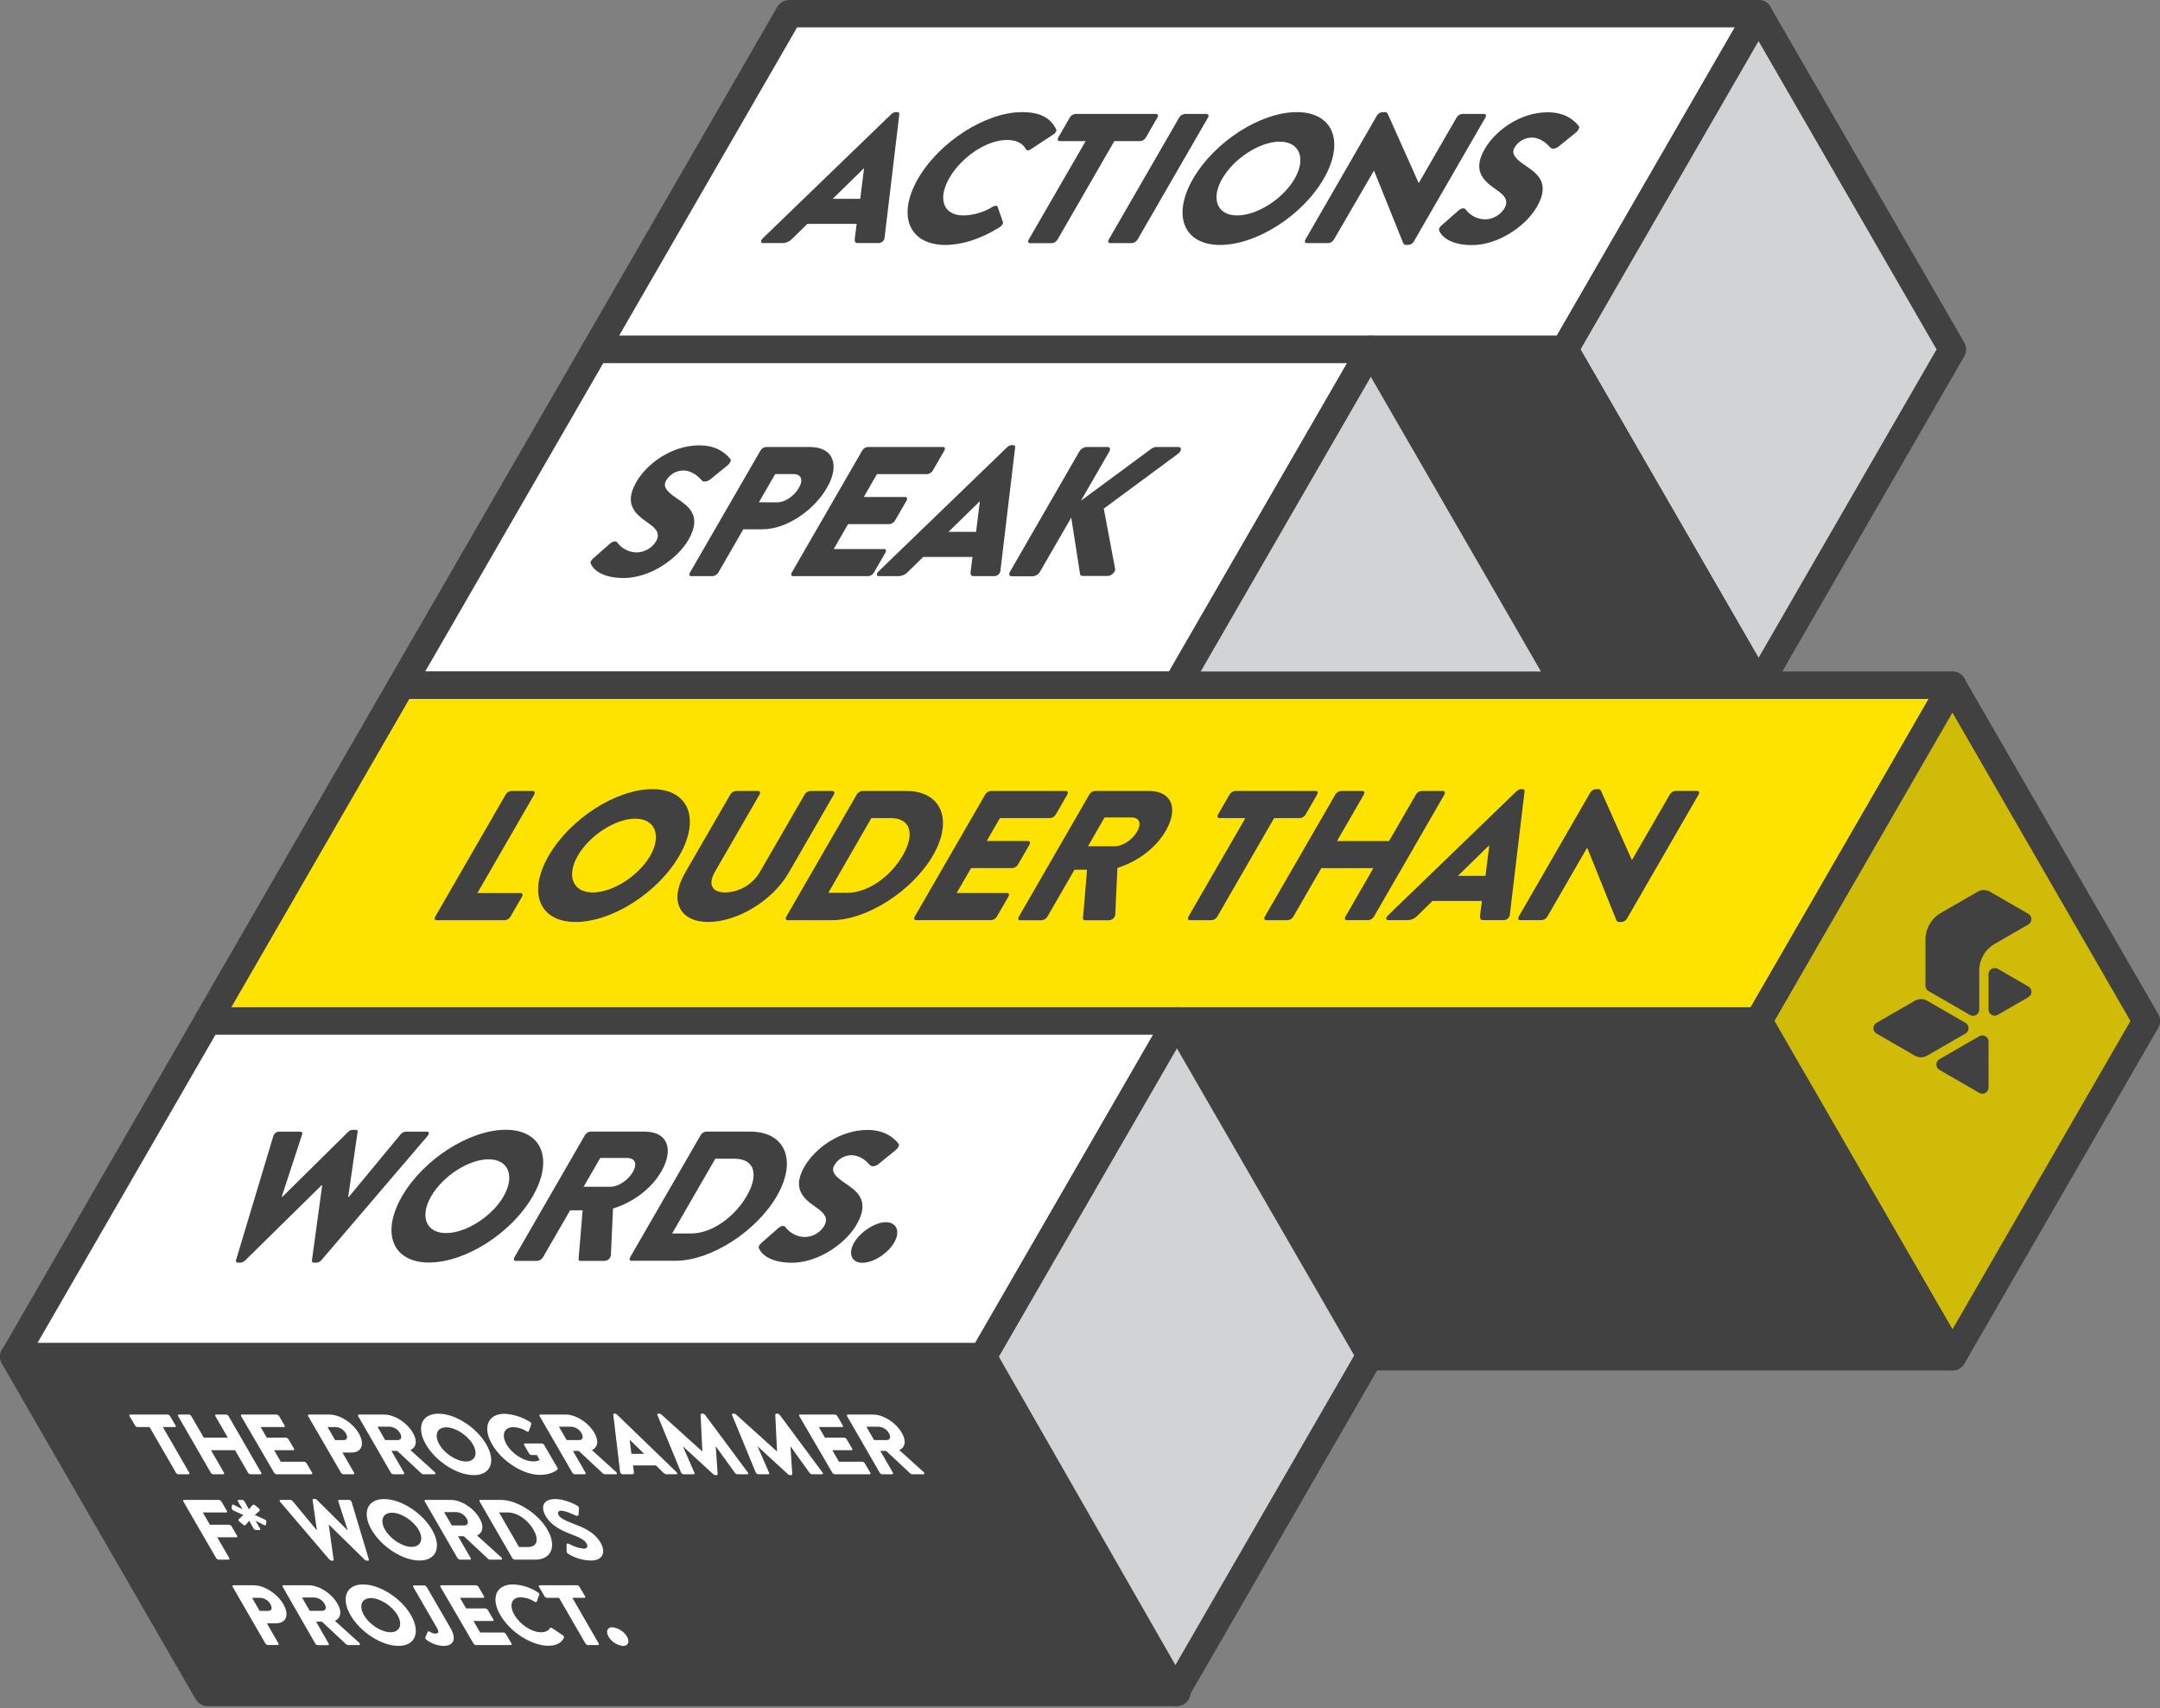 <svg width="440" height="348" viewBox="0 0 440 348" fill="none" xmlns="http://www.w3.org/2000/svg">
<rect x="0" y="0" width="440" height="348" fill="#808080" stroke="none"/>
<g clip-path="url(#clip0_4428_6304)">
<path fill-rule="evenodd" clip-rule="evenodd" d="M160.759 2.79L121.271 71.194H318.729L358.223 2.79H160.759Z" fill="white"/>
<path d="M318.735 73.978H121.271C120.781 73.978 120.3 73.849 119.876 73.604C119.452 73.359 119.1 73.007 118.855 72.583C118.61 72.159 118.482 71.678 118.482 71.188C118.482 70.698 118.61 70.218 118.855 69.793L158.343 1.395C158.588 0.971 158.94 0.619 159.364 0.374C159.789 0.129 160.27 1.2439e-05 160.759 0H358.223C358.712 1.2439e-05 359.193 0.129 359.618 0.374C360.042 0.619 360.394 0.971 360.639 1.395C360.883 1.819 361.012 2.3 361.012 2.79C361.012 3.279 360.883 3.76 360.639 4.184L321.15 72.583C320.906 73.007 320.553 73.359 320.129 73.604C319.705 73.849 319.224 73.978 318.735 73.978V73.978ZM126.103 68.399H317.122L353.386 5.579H162.372L126.103 68.399Z" fill="#414141"/>
<path d="M155.381 48.543L181.569 23.248C181.807 23.02 182.112 22.875 182.439 22.835H182.807C182.862 22.831 182.916 22.84 182.966 22.859C183.017 22.879 183.063 22.91 183.1 22.949C183.137 22.989 183.166 23.036 183.182 23.087C183.199 23.139 183.205 23.194 183.198 23.248L180.18 48.543C180.116 48.814 179.964 49.057 179.748 49.234C179.533 49.41 179.264 49.511 178.986 49.519H174.88C174.216 49.519 174.048 49.296 174.126 48.582L174.506 45.608H164.464L161.395 48.615C160.918 49.145 160.254 49.469 159.543 49.519H155.47C154.89 49.525 154.879 49.039 155.381 48.543ZM175.237 40.498L176.007 34.3H175.968L169.624 40.504L175.237 40.498Z" fill="#414141"/>
<path d="M208.198 22.84C211.902 22.84 213.966 24.006 215.138 26.333C215.3 26.634 215.038 27.086 214.58 27.387L209.938 30.433C209.525 30.696 209.118 30.696 209.012 30.433C208.276 29.078 206.931 28.514 205.107 28.514C200.928 28.514 195.812 32.051 193.391 36.258C190.97 40.464 192.091 43.89 196.275 43.89C198.402 43.837 200.476 43.213 202.278 42.082C202.669 41.859 203.149 41.859 203.216 42.121L204.304 45.24C204.41 45.502 204.091 45.993 203.684 46.255C199.734 48.738 195.874 49.898 192.582 49.898C185.179 49.898 182.668 43.923 187.003 36.408C191.338 28.894 200.8 22.84 208.198 22.84Z" fill="#414141"/>
<path d="M221.152 28.743H215.857C215.45 28.743 215.35 28.403 215.567 28.029L217.933 23.928C218.05 23.731 218.212 23.563 218.406 23.439C218.6 23.316 218.82 23.238 219.049 23.214H235.484C235.892 23.214 235.992 23.555 235.774 23.928L233.409 28.029C233.291 28.227 233.129 28.394 232.936 28.518C232.742 28.642 232.522 28.719 232.293 28.743H226.999L215.411 48.828C215.29 49.022 215.127 49.187 214.934 49.311C214.741 49.434 214.523 49.513 214.295 49.542H209.832C209.464 49.542 209.324 49.201 209.542 48.828L221.152 28.743Z" fill="#414141"/>
<path d="M240.215 23.928C240.336 23.734 240.5 23.569 240.693 23.445C240.886 23.322 241.104 23.243 241.331 23.214H245.794C246.163 23.214 246.302 23.555 246.084 23.928L231.719 48.811C231.597 49.005 231.435 49.17 231.242 49.294C231.048 49.418 230.83 49.496 230.603 49.525H226.139C225.771 49.525 225.632 49.185 225.849 48.811L240.215 23.928Z" fill="#414141"/>
<path d="M264.161 22.84C271.564 22.84 273.991 28.894 269.65 36.408C265.31 43.923 255.943 49.898 248.54 49.898C241.136 49.898 238.698 43.923 243.038 36.408C247.379 28.894 256.757 22.84 264.161 22.84ZM252.009 43.89C256.082 43.89 261.365 40.504 263.725 36.408C266.085 32.313 264.758 28.855 260.685 28.855C256.612 28.855 251.346 32.274 248.969 36.408C246.592 40.542 247.976 43.89 252.009 43.89Z" fill="#414141"/>
<path d="M280.502 23.515C280.621 23.323 280.785 23.162 280.979 23.044C281.172 22.927 281.391 22.857 281.617 22.84H282.175C282.549 22.84 282.655 23.102 282.778 23.398L288.982 37.268H289.02L296.725 23.923C296.842 23.725 297.005 23.557 297.198 23.433C297.392 23.309 297.612 23.232 297.841 23.209H302.304C302.672 23.209 302.812 23.549 302.594 23.923L287.989 49.218C287.877 49.417 287.715 49.584 287.519 49.703C287.324 49.821 287.101 49.886 286.873 49.893H286.504C286.36 49.915 286.212 49.886 286.087 49.811C285.961 49.736 285.866 49.618 285.818 49.48L279.904 34.785H279.865L271.72 48.811C271.602 49.008 271.44 49.176 271.247 49.3C271.053 49.424 270.833 49.501 270.604 49.525H266.202C265.834 49.525 265.695 49.184 265.912 48.811L280.502 23.515Z" fill="#414141"/>
<path d="M293.177 47.009C293.054 46.708 293.138 46.367 293.679 45.893L297.144 42.847C297.701 42.356 298.31 42.356 298.527 42.624C298.994 43.264 299.606 43.785 300.313 44.144C301.02 44.503 301.801 44.689 302.594 44.688C303.371 44.663 304.13 44.446 304.802 44.056C305.475 43.667 306.041 43.117 306.449 42.456C307.359 40.877 306.578 39.862 304.826 38.657C302.259 36.894 299.838 34.863 302.444 30.355C304.592 26.634 309.613 22.874 315.309 22.874C319.158 22.874 320.972 24.866 321.602 25.691C321.898 25.954 321.435 26.634 321.133 26.896L317.574 29.792C317.077 30.205 316.274 30.506 315.794 30.054C315.287 29.452 313.931 28.023 311.967 28.023C311.262 28.041 310.574 28.24 309.969 28.602C309.364 28.963 308.863 29.475 308.514 30.088C307.8 31.332 308.681 32.319 310.533 33.586C312.86 35.204 316.012 37.045 313.061 42.155C310.829 46.027 305.25 49.932 299.838 49.932C295.024 49.899 293.528 47.874 293.177 47.009Z" fill="#414141"/>
<path fill-rule="evenodd" clip-rule="evenodd" d="M121.271 71.194L81.777 139.598H239.747L279.241 71.194H121.271Z" fill="white"/>
<path d="M239.747 142.382H81.777C81.287 142.382 80.806 142.253 80.382 142.008C79.958 141.763 79.606 141.411 79.361 140.987C79.117 140.563 78.988 140.082 78.988 139.592C78.988 139.103 79.117 138.622 79.361 138.198L118.855 69.799C119.1 69.375 119.452 69.023 119.876 68.778C120.3 68.533 120.781 68.404 121.271 68.404H279.241C279.73 68.404 280.211 68.533 280.635 68.778C281.06 69.023 281.412 69.375 281.656 69.799C281.901 70.223 282.03 70.704 282.03 71.194C282.03 71.683 281.901 72.165 281.656 72.589L242.151 140.987C241.908 141.41 241.557 141.761 241.135 142.005C240.713 142.25 240.235 142.38 239.747 142.382ZM86.609 136.803H238.14L274.404 73.983H122.878L86.609 136.803Z" fill="#414141"/>
<path d="M120.351 114.855C120.228 114.554 120.311 114.214 120.853 113.74L124.311 110.699C124.869 110.208 125.483 110.208 125.701 110.47C126.166 111.111 126.777 111.633 127.483 111.993C128.189 112.352 128.97 112.54 129.762 112.54C130.539 112.514 131.298 112.296 131.972 111.907C132.645 111.518 133.212 110.969 133.623 110.308C134.532 108.73 133.751 107.714 131.999 106.509C129.427 104.746 127.012 102.715 129.617 98.202C131.765 94.481 136.781 90.726 142.482 90.726C146.332 90.726 148.145 92.718 148.775 93.516C149.071 93.778 148.603 94.453 148.307 94.721L144.748 97.611C144.245 98.023 143.447 98.325 142.962 97.873C142.46 97.276 141.099 95.848 139.14 95.848C138.436 95.865 137.747 96.064 137.142 96.426C136.537 96.787 136.036 97.299 135.687 97.912C134.973 99.156 135.855 100.143 137.707 101.41C140.028 103.022 143.185 104.869 140.234 109.979C138.002 113.851 132.451 117.756 127.006 117.756C122.203 117.723 120.702 115.714 120.351 114.855Z" fill="#414141"/>
<path d="M154.918 91.775C155.036 91.577 155.198 91.41 155.391 91.286C155.585 91.162 155.805 91.085 156.034 91.061H164.96C169.847 91.061 171.097 94.821 168.452 99.368C165.763 104.026 160.168 107.825 155.319 107.825H151.414L146.315 116.657C146.194 116.852 146.031 117.017 145.838 117.14C145.645 117.264 145.427 117.343 145.199 117.371H140.831C140.424 117.371 140.323 117.031 140.541 116.657L154.918 91.775ZM158.332 102.336C159.922 102.336 161.775 101.058 162.751 99.368C163.66 97.789 163.247 96.578 161.635 96.578H157.908L154.589 102.33L158.332 102.336Z" fill="#414141"/>
<path d="M175.644 91.775C175.762 91.577 175.924 91.41 176.118 91.286C176.311 91.162 176.531 91.085 176.76 91.061H192.085C192.493 91.061 192.593 91.401 192.375 91.775L190.01 95.87C189.893 96.068 189.731 96.236 189.537 96.36C189.344 96.484 189.123 96.561 188.894 96.584H178.64L175.951 101.248H184.392C184.76 101.248 184.9 101.583 184.682 101.962L182.317 106.057C182.199 106.255 182.037 106.422 181.843 106.546C181.649 106.67 181.429 106.747 181.201 106.771H172.76L169.831 111.848H180.085C180.492 111.848 180.593 112.183 180.375 112.562L178.009 116.657C177.892 116.855 177.73 117.022 177.536 117.146C177.342 117.27 177.122 117.347 176.894 117.371H161.574C161.166 117.371 161.061 117.031 161.278 116.657L175.644 91.775Z" fill="#414141"/>
<path d="M178.975 116.395L205.163 91.1C205.398 90.868 205.705 90.723 206.033 90.687H206.401C206.456 90.682 206.51 90.69 206.562 90.709C206.613 90.729 206.659 90.759 206.696 90.799C206.734 90.839 206.762 90.886 206.778 90.938C206.795 90.99 206.8 91.046 206.792 91.1L203.773 116.395C203.708 116.666 203.556 116.907 203.341 117.084C203.125 117.26 202.858 117.361 202.579 117.371H198.473C197.804 117.371 197.642 117.143 197.72 116.428L198.1 113.46H188.057L184.989 116.468C184.51 116.998 183.844 117.322 183.131 117.371H179.064C178.484 117.371 178.473 116.88 178.975 116.395ZM198.831 108.35L199.6 102.146H199.561L193.207 108.35H198.831Z" fill="#414141"/>
<path d="M219.875 91.964C220.021 91.713 220.226 91.499 220.471 91.342C220.717 91.185 220.996 91.088 221.286 91.061H225.615C226.095 91.061 226.268 91.473 225.984 91.964L220.187 102.007L234.503 91.445C234.774 91.245 235.09 91.115 235.423 91.066H240.087C240.79 91.066 240.684 91.892 239.954 92.455L224.846 103.613L227.166 115.943C227.25 116.501 226.363 117.332 225.66 117.332H220.555C220.293 117.332 220.047 117.181 220.036 117.07L218.218 105.449L211.835 116.495C211.686 116.745 211.481 116.956 211.236 117.113C210.991 117.27 210.713 117.368 210.424 117.399H206.095C205.576 117.399 205.447 116.986 205.726 116.495L219.875 91.964Z" fill="#414141"/>
<path fill-rule="evenodd" clip-rule="evenodd" d="M81.777 139.598L42.283 208.002H358.228L397.722 139.598H81.777Z" fill="#FFE300"/>
<path d="M358.228 210.786H42.283C41.794 210.786 41.313 210.657 40.889 210.412C40.465 210.167 40.112 209.815 39.867 209.391C39.623 208.967 39.494 208.486 39.494 207.997C39.494 207.507 39.623 207.026 39.867 206.602L79.361 138.197C79.606 137.773 79.958 137.421 80.382 137.176C80.806 136.932 81.287 136.803 81.777 136.803H397.722C398.212 136.803 398.693 136.932 399.117 137.176C399.541 137.421 399.893 137.773 400.138 138.198C400.383 138.622 400.512 139.103 400.512 139.592C400.512 140.082 400.383 140.563 400.138 140.987L360.644 209.391C360.399 209.815 360.047 210.167 359.623 210.412C359.199 210.657 358.718 210.786 358.228 210.786V210.786ZM47.115 205.207H356.616L392.88 142.382H83.384L47.115 205.207Z" fill="#414141"/>
<path d="M103.016 161.853C103.134 161.655 103.296 161.488 103.49 161.364C103.683 161.24 103.903 161.163 104.132 161.139H108.539C108.908 161.139 109.047 161.479 108.83 161.853L97.242 181.937H106.051C106.459 181.937 106.559 182.278 106.341 182.657L103.976 186.752C103.858 186.95 103.696 187.117 103.503 187.241C103.309 187.365 103.089 187.442 102.86 187.466H88.946C88.539 187.466 88.433 187.126 88.65 186.752L103.016 161.853Z" fill="#414141"/>
<path d="M132.886 160.765C140.29 160.765 142.717 166.812 138.376 174.333C134.036 181.853 124.668 187.823 117.265 187.823C109.862 187.823 107.424 181.848 111.764 174.333C116.105 166.818 125.483 160.765 132.886 160.765ZM120.735 181.809C124.808 181.809 130.091 178.428 132.451 174.333C134.811 170.238 133.483 166.779 129.411 166.779C125.338 166.779 120.071 170.199 117.695 174.333C115.318 178.467 116.702 181.809 120.735 181.809Z" fill="#414141"/>
<path d="M148.764 161.853C148.886 161.659 149.049 161.494 149.242 161.371C149.435 161.247 149.653 161.168 149.88 161.139H154.433C154.84 161.139 154.94 161.479 154.723 161.853L145.673 177.524C144.089 180.269 145.116 181.809 147.754 181.809C149.208 181.769 150.626 181.354 151.87 180.603C153.115 179.852 154.144 178.791 154.857 177.524L163.906 161.853C164.023 161.655 164.185 161.487 164.379 161.363C164.573 161.239 164.793 161.162 165.022 161.139H169.574C169.942 161.139 170.082 161.479 169.864 161.853L160.642 177.825C157.345 183.538 150.131 187.823 144.284 187.823C138.438 187.823 136.245 183.538 139.542 177.825L148.764 161.853Z" fill="#414141"/>
<path d="M174.523 161.853C174.637 161.659 174.794 161.494 174.981 161.371C175.169 161.247 175.382 161.168 175.605 161.139H184.632C191.779 161.139 194.222 167.041 190.055 174.255C185.887 181.469 176.587 187.46 169.446 187.46H160.414C160.045 187.46 159.945 187.12 160.162 186.746L174.523 161.853ZM172.62 181.881C176.805 181.881 181.435 178.534 183.907 174.249C186.378 169.965 185.58 166.656 181.407 166.656H177.502L168.732 181.881H172.62Z" fill="#414141"/>
<path d="M200.694 161.853C200.811 161.655 200.973 161.488 201.167 161.364C201.361 161.24 201.581 161.163 201.809 161.139H217.129C217.537 161.139 217.637 161.479 217.42 161.853L215.06 165.948C214.942 166.146 214.78 166.313 214.586 166.437C214.393 166.561 214.173 166.638 213.944 166.662H203.69L200.995 171.326H209.436C209.804 171.326 209.944 171.661 209.726 172.04L207.361 176.135C207.244 176.334 207.083 176.502 206.889 176.626C206.695 176.75 206.474 176.827 206.245 176.849H197.809L194.88 181.92H205.129C205.536 181.92 205.637 182.261 205.425 182.64L203.059 186.735C202.942 186.933 202.78 187.1 202.586 187.224C202.392 187.348 202.172 187.425 201.943 187.449H186.618C186.211 187.449 186.11 187.109 186.328 186.735L200.694 161.853Z" fill="#414141"/>
<path d="M221.9 161.853C222.017 161.655 222.179 161.488 222.373 161.364C222.567 161.24 222.787 161.163 223.015 161.139H234.084C238.782 161.139 240.048 164.787 237.465 169.256C235.468 172.715 231.825 175.499 227.624 176.81L227.183 186.356C227.13 186.657 226.977 186.932 226.748 187.134C226.519 187.337 226.228 187.456 225.922 187.472H221.001C220.706 187.472 220.594 187.282 220.605 187.131L221.431 177.173H218.881L213.347 186.757C213.225 186.952 213.062 187.116 212.869 187.24C212.676 187.363 212.458 187.442 212.231 187.472H207.824C207.417 187.472 207.316 187.131 207.534 186.757L221.9 161.853ZM227.088 172.397C228.606 172.397 230.62 171.159 231.641 169.39C232.662 167.621 231.992 166.534 230.474 166.534H224.996L221.632 172.397H227.088Z" fill="#414141"/>
<path d="M253.689 166.662H248.4C247.993 166.662 247.892 166.327 248.104 165.948L250.47 161.853C250.588 161.655 250.75 161.488 250.943 161.364C251.137 161.24 251.357 161.163 251.586 161.139H268.021C268.429 161.139 268.529 161.479 268.312 161.853L265.946 165.948C265.829 166.146 265.667 166.314 265.473 166.438C265.28 166.562 265.059 166.639 264.83 166.662H259.541L247.954 186.746C247.832 186.94 247.669 187.105 247.476 187.229C247.283 187.352 247.065 187.431 246.838 187.46H242.375C242.001 187.46 241.861 187.12 242.079 186.746L253.689 166.662Z" fill="#414141"/>
<path d="M272.016 161.853C272.136 161.658 272.299 161.492 272.493 161.369C272.686 161.245 272.904 161.166 273.132 161.139H277.534C277.941 161.139 278.041 161.479 277.824 161.853L272.356 171.337H282.956L288.429 161.853C288.547 161.655 288.709 161.487 288.902 161.363C289.096 161.239 289.316 161.162 289.545 161.139H293.947C294.315 161.139 294.455 161.479 294.237 161.853L279.871 186.735C279.751 186.93 279.588 187.096 279.395 187.219C279.201 187.343 278.983 187.422 278.755 187.449H274.354C273.946 187.449 273.846 187.109 274.064 186.735L279.754 176.86H269.154L263.446 186.746C263.329 186.944 263.167 187.111 262.973 187.235C262.779 187.359 262.559 187.436 262.331 187.46H257.929C257.555 187.46 257.421 187.12 257.639 186.746L272.016 161.853Z" fill="#414141"/>
<path d="M282.744 186.473L308.932 161.178C309.169 160.948 309.475 160.803 309.803 160.765H310.171C310.225 160.76 310.28 160.768 310.331 160.787C310.382 160.807 310.428 160.837 310.466 160.877C310.503 160.917 310.532 160.964 310.548 161.017C310.565 161.069 310.569 161.124 310.561 161.178L307.543 186.473C307.479 186.743 307.328 186.985 307.113 187.161C306.899 187.338 306.632 187.439 306.355 187.449H302.243C301.579 187.449 301.412 187.221 301.49 186.507L301.875 183.539H291.805L288.736 186.546C288.259 187.075 287.595 187.399 286.884 187.449H282.811C282.253 187.461 282.242 186.958 282.744 186.473ZM302.6 178.428L303.37 172.224H303.331L296.977 178.428H302.6Z" fill="#414141"/>
<path d="M323.956 161.44C324.077 161.248 324.241 161.087 324.434 160.97C324.628 160.853 324.847 160.783 325.072 160.765H325.63C325.998 160.765 326.104 161.027 326.227 161.323L332.414 175.186H332.448L340.152 161.841C340.27 161.644 340.432 161.476 340.626 161.352C340.82 161.228 341.04 161.151 341.268 161.127H345.731C346.105 161.127 346.239 161.468 346.022 161.841L331.416 187.148C331.304 187.347 331.142 187.514 330.947 187.632C330.751 187.751 330.528 187.816 330.3 187.823H329.926C329.781 187.845 329.634 187.816 329.508 187.741C329.383 187.665 329.288 187.548 329.24 187.41L323.326 172.715H323.293L315.197 186.735C315.08 186.933 314.918 187.1 314.724 187.224C314.53 187.348 314.31 187.425 314.082 187.449H309.657C309.289 187.449 309.15 187.109 309.367 186.735L323.956 161.44Z" fill="#414141"/>
<path fill-rule="evenodd" clip-rule="evenodd" d="M318.729 71.194L358.223 139.598L397.717 71.194L358.223 2.79L318.729 71.194Z" fill="#D1D3D4"/>
<path d="M358.223 142.382C357.733 142.382 357.252 142.253 356.828 142.008C356.404 141.763 356.052 141.411 355.807 140.987L316.319 72.583C316.074 72.159 315.945 71.678 315.945 71.188C315.945 70.698 316.074 70.217 316.319 69.793L355.807 1.395C356.052 0.971 356.404 0.618 356.828 0.374C357.252 0.129 357.733 0 358.223 0C358.712 0 359.193 0.129 359.617 0.374C360.042 0.618 360.394 0.971 360.638 1.395L400.132 69.793C400.377 70.217 400.506 70.698 400.506 71.188C400.506 71.678 400.377 72.159 400.132 72.583L360.638 140.987C360.394 141.411 360.042 141.763 359.617 142.008C359.193 142.253 358.712 142.382 358.223 142.382ZM321.959 71.188L358.223 134.013L394.486 71.188L358.223 8.368L321.959 71.188Z" fill="#414141"/>
<path fill-rule="evenodd" clip-rule="evenodd" d="M42.283 208.002L2.79 276.401H200.253L239.747 208.002H42.283Z" fill="white"/>
<path d="M200.253 279.19H2.812C2.322 279.19 1.841 279.061 1.417 278.817C0.993 278.572 0.641 278.22 0.396 277.796C0.151 277.371 0.022 276.89 0.022 276.401C0.022 275.911 0.151 275.43 0.396 275.006L39.89 206.602C40.135 206.178 40.487 205.826 40.911 205.581C41.335 205.336 41.816 205.207 42.306 205.207H239.769C240.259 205.207 240.74 205.336 241.164 205.581C241.588 205.826 241.94 206.178 242.185 206.602C242.43 207.026 242.559 207.507 242.559 207.997C242.559 208.486 242.43 208.967 242.185 209.391L202.691 277.796C202.444 278.223 202.089 278.577 201.661 278.822C201.232 279.067 200.746 279.194 200.253 279.19ZM7.621 273.611H198.635L234.899 210.786H43.896L7.621 273.611Z" fill="#414141"/>
<path d="M55.678 231.434C55.757 231.178 55.914 230.953 56.127 230.791C56.34 230.629 56.599 230.538 56.867 230.531H61.196C61.259 230.53 61.321 230.545 61.377 230.574C61.433 230.603 61.481 230.645 61.517 230.697C61.553 230.748 61.575 230.808 61.583 230.871C61.59 230.933 61.582 230.996 61.559 231.055L57.386 243.809H57.531L70.921 230.581C71.15 230.343 71.457 230.197 71.785 230.168H72.455C72.79 230.168 72.901 230.352 72.845 230.581L70.932 243.809H71.082L81.621 231.066C81.87 230.781 82.212 230.595 82.586 230.542H86.921C87.44 230.542 87.518 230.916 87.066 231.446L65.486 256.702C65.245 256.998 64.896 257.186 64.516 257.226H63.924C63.87 257.229 63.817 257.22 63.766 257.2C63.716 257.18 63.671 257.149 63.634 257.11C63.597 257.07 63.569 257.024 63.551 256.973C63.534 256.921 63.528 256.867 63.534 256.813L65.637 241.443H65.526L49.904 256.813C49.667 257.042 49.361 257.187 49.034 257.226H48.443C48.378 257.231 48.314 257.22 48.255 257.192C48.197 257.164 48.147 257.122 48.11 257.069C48.073 257.015 48.051 256.954 48.046 256.889C48.041 256.825 48.053 256.76 48.08 256.702L55.678 231.434Z" fill="#414141"/>
<path d="M103.016 230.157C110.414 230.157 112.847 236.204 108.506 243.725C104.166 251.245 94.793 257.198 87.39 257.198C79.986 257.198 77.554 251.223 81.894 243.708C86.235 236.193 95.613 230.157 103.016 230.157ZM90.86 251.201C94.932 251.201 100.216 247.82 102.576 243.725C104.936 239.63 103.608 236.171 99.535 236.171C95.463 236.171 90.196 239.591 87.819 243.725C85.443 247.859 86.826 251.201 90.86 251.201Z" fill="#414141"/>
<path d="M119.151 231.244C119.268 231.047 119.43 230.879 119.624 230.755C119.818 230.631 120.038 230.554 120.266 230.53H131.335C136.033 230.53 137.299 234.173 134.716 238.648C132.719 242.107 129.076 244.885 124.875 246.202L124.434 255.747C124.381 256.049 124.228 256.323 123.999 256.526C123.77 256.729 123.479 256.848 123.173 256.863H118.253C117.957 256.863 117.845 256.674 117.856 256.523L118.682 246.564H116.133L110.598 256.149C110.477 256.343 110.313 256.508 110.12 256.631C109.928 256.755 109.71 256.834 109.482 256.863H105.075C104.668 256.863 104.567 256.523 104.785 256.149L119.151 231.244ZM124.362 241.766C125.879 241.766 127.893 240.528 128.914 238.759C129.935 236.991 129.266 235.903 127.748 235.903H122.27L118.883 241.766H124.362Z" fill="#414141"/>
<path d="M142.728 231.244C142.842 231.052 142.998 230.887 143.184 230.763C143.371 230.64 143.583 230.56 143.805 230.53H152.837C159.978 230.53 162.422 236.433 158.254 243.647C154.087 250.86 144.792 256.841 137.646 256.841H128.613C128.245 256.841 128.144 256.501 128.362 256.127L142.728 231.244ZM140.82 251.279C145.004 251.279 149.635 247.931 152.112 243.647C154.589 239.362 153.785 236.053 149.612 236.053H145.707L136.92 251.279H140.82Z" fill="#414141"/>
<path d="M154.606 254.319C154.488 254.023 154.572 253.683 155.113 253.203L158.572 250.163C159.13 249.672 159.744 249.672 159.961 249.934C160.427 250.575 161.038 251.097 161.744 251.456C162.449 251.816 163.231 252.004 164.023 252.004C164.799 251.977 165.557 251.76 166.23 251.371C166.902 250.982 167.468 250.433 167.878 249.772C168.787 248.193 168.006 247.178 166.26 245.973C163.688 244.204 161.267 242.179 163.872 237.666C166.02 233.945 171.041 230.19 176.743 230.19C180.592 230.19 182.4 232.182 183.036 233.007C183.326 233.27 182.863 233.945 182.562 234.207L179.003 237.102C178.506 237.515 177.703 237.816 177.223 237.365C176.721 236.768 175.359 235.339 173.395 235.339C172.692 235.357 172.004 235.556 171.4 235.918C170.796 236.28 170.296 236.791 169.948 237.404C169.228 238.642 170.11 239.635 171.962 240.902C174.288 242.514 177.446 244.355 174.495 249.471C172.263 253.343 166.684 257.248 161.267 257.248C156.452 257.198 154.963 255.184 154.606 254.319Z" fill="#414141"/>
<path d="M180.453 248.986C182.635 248.986 183.477 250.866 182.127 253.159C180.777 255.452 177.842 257.254 175.655 257.254C173.468 257.254 172.704 255.374 173.982 253.159C175.259 250.944 178.266 248.986 180.453 248.986Z" fill="#414141"/>
<path fill-rule="evenodd" clip-rule="evenodd" d="M279.241 71.194L318.729 139.598H358.223L318.729 71.194H279.241Z" fill="#414141"/>
<path d="M358.223 142.382H318.735C318.245 142.382 317.764 142.253 317.34 142.008C316.916 141.763 316.564 141.411 316.319 140.987L276.825 72.589C276.58 72.165 276.451 71.683 276.451 71.194C276.451 70.704 276.58 70.223 276.825 69.799C277.07 69.375 277.422 69.023 277.846 68.778C278.27 68.533 278.751 68.404 279.241 68.404H318.735C319.224 68.404 319.705 68.533 320.129 68.778C320.553 69.023 320.905 69.375 321.15 69.799L360.638 138.203C360.883 138.627 361.012 139.108 361.012 139.598C361.012 140.088 360.883 140.569 360.638 140.993C360.394 141.417 360.041 141.769 359.617 142.014C359.193 142.259 358.712 142.388 358.223 142.388V142.382ZM320.341 136.803H353.391L317.128 73.978H284.078L320.341 136.803Z" fill="#414141"/>
<path fill-rule="evenodd" clip-rule="evenodd" d="M358.223 208.002L397.717 276.407L437.211 208.002L397.717 139.598L358.223 208.002Z" fill="#D0BB08"/>
<path d="M397.717 279.191C397.227 279.191 396.746 279.062 396.322 278.817C395.898 278.572 395.546 278.22 395.301 277.796L355.807 209.392C355.562 208.968 355.433 208.487 355.433 207.997C355.433 207.507 355.562 207.026 355.807 206.602L395.301 138.198C395.546 137.774 395.898 137.422 396.322 137.177C396.746 136.932 397.227 136.803 397.717 136.803C398.206 136.803 398.687 136.932 399.111 137.177C399.535 137.422 399.887 137.774 400.132 138.198L439.649 206.602C439.893 207.026 440.022 207.507 440.022 207.997C440.022 208.487 439.893 208.968 439.649 209.392L400.155 277.796C399.908 278.223 399.552 278.578 399.124 278.823C398.696 279.068 398.21 279.195 397.717 279.191ZM361.453 207.997L397.717 270.822L433.98 207.997L397.717 145.172L361.453 207.997Z" fill="#414141"/>
<path fill-rule="evenodd" clip-rule="evenodd" d="M2.79 276.401L42.283 344.805H239.747L200.253 276.406L2.79 276.401Z" fill="#414141"/>
<path d="M239.747 347.578H42.283C41.794 347.578 41.313 347.449 40.889 347.204C40.465 346.959 40.112 346.607 39.868 346.183L0.374 277.779C0.129 277.355 3.10994e-06 276.874 0 276.384C-3.10983e-06 275.895 0.129 275.414 0.374 274.99C0.619 274.565 0.971 274.213 1.395 273.968C1.819 273.724 2.3 273.595 2.79 273.595H200.253C200.743 273.595 201.224 273.724 201.648 273.968C202.072 274.213 202.424 274.565 202.669 274.989L242.152 343.411C242.396 343.835 242.525 344.316 242.525 344.805C242.525 345.295 242.396 345.776 242.152 346.2C241.907 346.624 241.555 346.976 241.131 347.221C240.706 347.466 240.225 347.595 239.736 347.595L239.747 347.578ZM43.924 341.999H234.899L198.635 279.174H7.61L43.924 341.999Z" fill="#414141"/>
<path d="M30.467 290.722H28.018C27.912 290.711 27.811 290.676 27.722 290.619C27.633 290.562 27.558 290.484 27.504 290.393L26.389 288.496C26.288 288.323 26.338 288.167 26.528 288.167H34.132C34.237 288.179 34.338 288.214 34.427 288.271C34.517 288.329 34.591 288.405 34.646 288.496L35.761 290.393C35.862 290.566 35.817 290.722 35.627 290.722H33.178L38.54 300.006C38.64 300.184 38.579 300.34 38.406 300.34H36.353C36.247 300.328 36.145 300.291 36.054 300.233C35.965 300.175 35.889 300.097 35.834 300.006L30.467 290.722Z" fill="white"/>
<path d="M36.286 288.496C36.186 288.323 36.247 288.167 36.42 288.167H38.462C38.567 288.179 38.668 288.214 38.757 288.271C38.846 288.329 38.921 288.405 38.975 288.496L41.508 292.876H46.406L43.873 288.496C43.773 288.323 43.818 288.167 44.007 288.167H46.044C46.149 288.18 46.251 288.216 46.34 288.273C46.43 288.33 46.506 288.406 46.562 288.496L53.207 300.006C53.308 300.184 53.246 300.34 53.073 300.34H51.037C50.93 300.33 50.827 300.294 50.737 300.236C50.647 300.178 50.572 300.099 50.518 300.006L47.879 295.436H42.981L45.62 300.006C45.72 300.184 45.676 300.34 45.486 300.34H43.449C43.343 300.328 43.241 300.291 43.151 300.233C43.061 300.175 42.986 300.097 42.931 300.006L36.286 288.496Z" fill="white"/>
<path d="M49.118 288.496C49.017 288.323 49.062 288.167 49.252 288.167H56.343C56.448 288.179 56.549 288.214 56.638 288.271C56.727 288.329 56.801 288.405 56.856 288.496L57.972 290.393C58.072 290.566 58.027 290.722 57.838 290.722H53.095L54.34 292.876H58.245C58.351 292.888 58.453 292.925 58.543 292.983C58.633 293.041 58.709 293.119 58.764 293.21L59.88 295.102C59.991 295.297 59.913 295.436 59.746 295.436H55.84L57.196 297.78H61.938C62.045 297.791 62.147 297.828 62.237 297.886C62.327 297.944 62.403 298.022 62.457 298.114L63.573 300.006C63.673 300.184 63.623 300.34 63.439 300.34H56.348C56.241 300.33 56.138 300.294 56.048 300.236C55.958 300.178 55.883 300.099 55.829 300.006L49.118 288.496Z" fill="white"/>
<path d="M62.775 288.496C62.675 288.323 62.719 288.167 62.909 288.167H67.038C69.297 288.167 71.875 289.902 73.091 292.011C74.307 294.12 73.777 295.916 71.529 295.916H69.76L72.12 300C72.22 300.179 72.159 300.335 71.986 300.335H69.967C69.86 300.324 69.757 300.288 69.667 300.23C69.576 300.172 69.501 300.093 69.448 300L62.775 288.496ZM69.994 293.383C70.731 293.383 70.904 292.792 70.452 292.011C70.251 291.65 69.964 291.343 69.617 291.118C69.269 290.894 68.872 290.758 68.46 290.722H66.731L68.265 293.383H69.994Z" fill="white"/>
<path d="M72.962 288.496C72.862 288.323 72.912 288.167 73.102 288.167H78.218C80.394 288.167 82.926 289.841 84.126 291.922C85.046 293.523 84.845 294.806 83.607 295.414L88.505 299.833C88.757 300.061 88.796 300.34 88.505 300.34H86.223C86.089 300.329 85.961 300.274 85.861 300.184L80.923 295.576H79.741L82.302 300.006C82.402 300.184 82.335 300.34 82.168 300.34H80.126C80.02 300.329 79.918 300.293 79.829 300.235C79.74 300.176 79.666 300.098 79.612 300.006L72.962 288.496ZM81.001 293.367C81.704 293.367 81.972 292.809 81.498 291.972C81.289 291.599 80.991 291.283 80.631 291.053C80.271 290.822 79.86 290.684 79.434 290.65H76.901L78.463 293.367H81.001Z" fill="white"/>
<path d="M89.287 287.989C92.712 287.989 97.069 290.778 99.078 294.271C101.086 297.763 99.942 300.514 96.517 300.514C93.091 300.514 88.773 297.724 86.765 294.271C84.756 290.817 85.878 287.989 89.287 287.989ZM94.91 297.73C96.796 297.73 97.432 296.168 96.338 294.271C95.245 292.374 92.779 290.773 90.893 290.773C89.007 290.773 88.4 292.357 89.504 294.271C90.609 296.184 93.063 297.73 94.927 297.73H94.91Z" fill="white"/>
<path d="M102.799 288.011C104.614 288.126 106.373 288.685 107.92 289.64C108.144 289.763 108.283 289.975 108.227 290.114L107.714 291.576C107.647 291.693 107.463 291.693 107.262 291.576C106.452 291.046 105.508 290.756 104.54 290.739C102.671 290.739 102.085 292.34 103.189 294.254C104.294 296.167 106.715 297.713 108.579 297.713C109.05 297.733 109.52 297.637 109.946 297.434L109.36 296.424H108.283C108.18 296.416 108.08 296.384 107.991 296.33C107.903 296.275 107.829 296.2 107.776 296.111L106.782 294.393C106.671 294.198 106.727 294.058 106.916 294.058H110.359C110.462 294.073 110.561 294.11 110.648 294.168C110.735 294.226 110.808 294.303 110.861 294.393L113.578 299.068C113.667 299.225 113.639 299.297 113.578 299.347C113.516 299.398 112.462 300.463 109.985 300.463C106.576 300.463 102.247 297.713 100.238 294.237C98.23 290.761 99.39 288.011 102.799 288.011Z" fill="white"/>
<path d="M109.929 288.496C109.828 288.323 109.879 288.167 110.063 288.167H115.184C117.36 288.167 119.893 289.841 121.087 291.922C122.013 293.523 121.812 294.806 120.574 295.414L125.466 299.833C125.717 300.061 125.762 300.34 125.466 300.34H123.19C123.055 300.329 122.928 300.274 122.827 300.184L117.89 295.576H116.707L119.268 300.006C119.369 300.184 119.302 300.34 119.129 300.34H117.092C116.986 300.329 116.884 300.293 116.795 300.235C116.706 300.177 116.632 300.098 116.579 300.006L109.929 288.496ZM117.968 293.367C118.666 293.367 118.933 292.809 118.465 291.972C118.255 291.6 117.957 291.285 117.597 291.054C117.237 290.824 116.826 290.685 116.4 290.65H113.862L115.43 293.367H117.968Z" fill="white"/>
<path d="M126.32 299.889L124.925 288.173C124.922 288.148 124.924 288.123 124.932 288.099C124.939 288.074 124.952 288.052 124.969 288.034C124.986 288.015 125.007 288.001 125.03 287.991C125.054 287.981 125.079 287.977 125.104 287.978H125.277C125.429 287.996 125.57 288.065 125.679 288.173L137.796 299.889C138.031 300.112 138.025 300.341 137.768 300.341H135.866C135.701 300.335 135.54 300.294 135.393 300.218C135.246 300.143 135.118 300.036 135.018 299.906L133.606 298.528H128.948L129.132 299.922C129.171 300.129 129.098 300.341 128.758 300.341H126.872C126.744 300.336 126.62 300.289 126.521 300.208C126.421 300.126 126.35 300.014 126.32 299.889V299.889ZM131.213 296.168L128.256 293.294L128.624 296.168H131.213Z" fill="white"/>
<path d="M133.918 288.268C133.846 288.112 133.918 287.989 134.063 287.989H134.337C134.482 288.007 134.619 288.069 134.728 288.167L143.04 295.677H143.074L142.711 288.167C142.714 288.119 142.735 288.074 142.77 288.04C142.806 288.007 142.852 287.989 142.901 287.989H143.174C143.268 288.001 143.358 288.032 143.44 288.08C143.521 288.128 143.592 288.192 143.648 288.268L152.329 299.956C152.491 300.184 152.43 300.341 152.223 300.341H150.204C150.108 300.329 150.016 300.298 149.933 300.25C149.849 300.202 149.776 300.138 149.718 300.062L145.841 294.689H145.807L146.187 300.324C146.186 300.373 146.166 300.42 146.132 300.455C146.097 300.49 146.052 300.511 146.003 300.514H145.696C145.546 300.491 145.407 300.425 145.294 300.324L139.157 294.689H139.124L141.472 300.062C141.534 300.201 141.473 300.341 141.305 300.341H139.286C139.166 300.334 139.051 300.295 138.952 300.227C138.854 300.159 138.776 300.065 138.728 299.956L133.918 288.268Z" fill="white"/>
<path d="M149.127 288.268C149.054 288.112 149.127 287.989 149.277 287.989H149.551C149.696 288.008 149.832 288.07 149.942 288.167L158.254 295.677H158.288L157.925 288.167C157.925 288.061 158.026 287.989 158.115 287.989H158.388C158.481 288 158.571 288.031 158.651 288.079C158.732 288.127 158.802 288.191 158.857 288.268L167.538 299.956C167.705 300.184 167.638 300.341 167.437 300.341H165.412C165.22 300.315 165.046 300.215 164.927 300.062L161.055 294.689H161.021L161.395 300.324C161.395 300.372 161.377 300.419 161.344 300.454C161.311 300.49 161.265 300.511 161.217 300.514H160.904C160.756 300.491 160.619 300.425 160.508 300.324L154.371 294.689H154.332L156.681 300.062C156.748 300.201 156.681 300.341 156.519 300.341H154.5C154.38 300.335 154.264 300.296 154.166 300.228C154.067 300.16 153.99 300.066 153.942 299.956L149.127 288.268Z" fill="white"/>
<path d="M162.823 288.496C162.723 288.323 162.773 288.167 162.957 288.167H170.048C170.154 288.178 170.257 288.213 170.347 288.27C170.437 288.327 170.512 288.405 170.567 288.496L171.683 290.393C171.783 290.566 171.739 290.722 171.549 290.722H166.807L168.051 292.876H171.956C172.062 292.89 172.162 292.927 172.251 292.985C172.34 293.043 172.415 293.12 172.47 293.21L173.585 295.102C173.697 295.297 173.624 295.436 173.451 295.436H169.546L170.902 297.78H175.649C175.755 297.792 175.856 297.829 175.945 297.887C176.034 297.945 176.109 298.023 176.163 298.114L177.279 300.006C177.379 300.184 177.334 300.34 177.145 300.34H170.054C169.948 300.329 169.846 300.293 169.757 300.235C169.667 300.177 169.593 300.098 169.541 300.006L162.823 288.496Z" fill="white"/>
<path d="M172.553 288.496C172.453 288.323 172.503 288.167 172.687 288.167H177.809C179.984 288.167 182.517 289.841 183.711 291.922C184.637 293.523 184.436 294.806 183.198 295.414L188.091 299.833C188.342 300.061 188.386 300.34 188.091 300.34H185.803C185.669 300.329 185.541 300.274 185.441 300.184L180.503 295.576H179.32L181.881 300.006C181.982 300.184 181.915 300.34 181.742 300.34H179.705C179.599 300.329 179.497 300.293 179.408 300.235C179.319 300.177 179.245 300.098 179.192 300.006L172.553 288.496ZM180.593 293.367C181.29 293.367 181.558 292.809 181.089 291.972C180.879 291.6 180.581 291.285 180.221 291.054C179.861 290.824 179.451 290.685 179.025 290.65H176.486L178.054 293.367H180.593Z" fill="white"/>
<path d="M37.357 305.892C37.256 305.713 37.307 305.557 37.491 305.557H44.582C44.689 305.568 44.791 305.603 44.882 305.662C44.972 305.72 45.047 305.799 45.1 305.892L46.216 307.783C46.317 307.956 46.272 308.118 46.083 308.118H41.307L42.757 310.617H46.663C46.768 310.631 46.869 310.668 46.958 310.726C47.046 310.784 47.121 310.861 47.176 310.952L48.292 312.843C48.392 313.022 48.331 313.178 48.158 313.178H44.252L46.696 317.401C46.797 317.574 46.73 317.731 46.557 317.731H44.537C44.432 317.72 44.33 317.684 44.241 317.627C44.152 317.57 44.078 317.493 44.024 317.401L37.357 305.892Z" fill="white"/>
<path d="M51.639 311.365L50.769 309.803L50.01 310.69C49.938 310.796 49.681 310.74 49.519 310.601L48.788 309.992C48.599 309.836 48.493 309.63 48.604 309.524L49.564 308.637L47.572 307.733C47.476 307.691 47.391 307.627 47.325 307.546C47.258 307.464 47.213 307.367 47.193 307.264C47.193 307.002 47.226 306.846 47.254 306.656C47.282 306.467 47.444 306.478 47.645 306.584L49.424 307.471L48.476 305.892C48.376 305.713 48.437 305.557 48.61 305.557H49.313C49.418 305.57 49.519 305.607 49.608 305.665C49.697 305.723 49.772 305.801 49.826 305.892L50.708 307.471L51.477 306.584C51.567 306.5 51.812 306.533 51.974 306.673L52.694 307.264C52.889 307.421 53.001 307.644 52.889 307.75L51.907 308.637L53.899 309.541C53.996 309.575 54.082 309.635 54.147 309.715C54.212 309.794 54.253 309.891 54.267 309.992L54.189 310.601C54.189 310.74 53.999 310.774 53.81 310.69L52.041 309.82L52.967 311.365C53.068 311.543 53.006 311.7 52.833 311.7H52.13C52.029 311.683 51.933 311.644 51.848 311.586C51.763 311.528 51.692 311.453 51.639 311.365V311.365Z" fill="white"/>
<path d="M57.09 305.976C56.878 305.73 56.917 305.557 57.157 305.557H59.16C59.335 305.582 59.495 305.669 59.612 305.803L64.488 311.7H64.555L63.673 305.563C63.669 305.538 63.672 305.512 63.68 305.488C63.688 305.463 63.701 305.441 63.719 305.423C63.737 305.405 63.758 305.391 63.782 305.382C63.806 305.373 63.832 305.37 63.857 305.373H64.164C64.241 305.376 64.316 305.394 64.385 305.426C64.454 305.459 64.515 305.505 64.566 305.563L70.753 311.7H70.826L68.895 305.803C68.884 305.775 68.88 305.746 68.883 305.717C68.886 305.687 68.897 305.659 68.913 305.635C68.93 305.611 68.952 305.591 68.978 305.577C69.004 305.564 69.033 305.557 69.062 305.557H71.065C71.191 305.558 71.313 305.599 71.413 305.674C71.514 305.75 71.587 305.855 71.623 305.976L75.138 317.692C75.151 317.719 75.156 317.749 75.154 317.779C75.151 317.808 75.141 317.837 75.124 317.862C75.107 317.887 75.084 317.907 75.057 317.92C75.03 317.933 75.001 317.939 74.971 317.937H74.692C74.54 317.918 74.399 317.849 74.29 317.742L67.037 310.629H66.97L67.963 317.742C67.967 317.767 67.964 317.793 67.957 317.818C67.949 317.842 67.935 317.864 67.918 317.883C67.9 317.902 67.879 317.916 67.855 317.926C67.831 317.935 67.805 317.939 67.779 317.937H67.528C67.441 317.928 67.357 317.901 67.28 317.859C67.204 317.817 67.136 317.76 67.082 317.692L57.09 305.976Z" fill="white"/>
<path d="M78.229 305.384C81.654 305.384 86.012 308.173 88.02 311.66C90.028 315.147 88.885 317.909 85.459 317.909C82.034 317.909 77.71 315.119 75.701 311.66C73.693 308.201 74.781 305.384 78.229 305.384ZM83.852 315.125C85.733 315.125 86.374 313.557 85.275 311.66C84.176 309.763 81.716 308.168 79.836 308.168C77.956 308.168 77.336 309.752 78.446 311.66C79.556 313.568 81.983 315.125 83.852 315.125Z" fill="white"/>
<path d="M86.536 305.892C86.436 305.713 86.48 305.557 86.67 305.557H91.792C93.968 305.557 96.5 307.231 97.694 309.317C98.62 310.913 98.419 312.202 97.175 312.81L102.074 317.228C102.325 317.457 102.364 317.731 102.074 317.731H99.797C99.661 317.724 99.532 317.669 99.435 317.574L94.492 312.966H93.309L95.87 317.401C95.97 317.574 95.909 317.731 95.736 317.731H93.7C93.594 317.72 93.491 317.684 93.401 317.627C93.311 317.57 93.236 317.493 93.181 317.401L86.536 305.892ZM94.57 310.757C95.273 310.757 95.541 310.199 95.072 309.368C94.862 308.994 94.563 308.678 94.202 308.448C93.841 308.217 93.429 308.079 93.002 308.045H90.469L92.037 310.757H94.57Z" fill="white"/>
<path d="M97.705 305.892C97.605 305.713 97.649 305.557 97.822 305.557H102.001C105.304 305.557 109.589 308.291 111.519 311.627C113.449 314.963 112.334 317.731 109.031 317.731H104.852C104.749 317.717 104.65 317.681 104.563 317.624C104.476 317.567 104.403 317.491 104.35 317.401L97.705 305.892ZM107.524 315.159C109.46 315.159 109.817 313.613 108.674 311.627C107.53 309.641 105.393 308.118 103.457 308.118H101.661L105.728 315.159H107.524Z" fill="white"/>
<path d="M115.792 316.57C115.691 316.521 115.604 316.447 115.538 316.355C115.473 316.264 115.432 316.157 115.419 316.045V314.639C115.419 314.411 115.698 314.411 115.943 314.533C116.858 315.057 117.873 315.382 118.922 315.487C119.609 315.487 119.854 315.052 119.48 314.444C119.062 313.713 118.152 313.245 116.691 312.687C114.56 311.872 112.356 310.935 111.151 308.843C110.158 307.124 110.47 305.384 113.109 305.384C114.889 305.384 116.791 306.304 117.528 306.689C117.637 306.742 117.733 306.82 117.807 306.917C117.881 307.014 117.93 307.127 117.951 307.247L117.851 308.586C117.851 308.776 117.634 308.915 117.165 308.703C116.696 308.491 115.223 307.766 114.314 307.766C113.594 307.766 113.527 308.218 113.823 308.726C114.119 309.233 115.078 309.752 116.613 310.344C118.548 311.091 120.992 311.939 122.359 314.305C123.391 316.095 122.917 317.909 120.395 317.909C118.768 317.883 117.179 317.421 115.792 316.57V316.57Z" fill="white"/>
<path d="M47.399 323.281C47.299 323.108 47.349 322.952 47.533 322.952H51.661C53.893 322.952 56.504 324.693 57.72 326.796C58.937 328.899 58.401 330.701 56.158 330.701H54.362L56.722 334.791C56.822 334.964 56.755 335.12 56.582 335.12H54.562C54.457 335.109 54.356 335.074 54.267 335.017C54.177 334.959 54.103 334.882 54.049 334.791L47.399 323.281ZM54.624 328.169C55.36 328.169 55.533 327.577 55.081 326.796C54.88 326.435 54.593 326.129 54.245 325.905C53.898 325.68 53.502 325.544 53.09 325.507H51.349L52.889 328.169H54.624Z" fill="white"/>
<path d="M57.592 323.281C57.492 323.108 57.536 322.952 57.726 322.952H62.847C65.023 322.952 67.556 324.626 68.75 326.707C69.676 328.308 69.475 329.597 68.231 330.205L73.13 334.623C73.381 334.847 73.42 335.126 73.13 335.126H70.876C70.74 335.119 70.611 335.064 70.513 334.969L65.57 330.361H64.388L66.948 334.824C67.049 334.997 66.987 335.153 66.814 335.153H64.739C64.633 335.143 64.531 335.107 64.441 335.05C64.35 334.993 64.275 334.916 64.22 334.824L57.592 323.281ZM65.626 328.152C66.329 328.152 66.597 327.594 66.128 326.763C65.919 326.39 65.621 326.075 65.261 325.844C64.901 325.614 64.49 325.475 64.064 325.44H61.526L63.093 328.152H65.626Z" fill="white"/>
<path d="M73.933 322.779C77.359 322.779 81.744 325.569 83.724 329.056C85.705 332.543 84.589 335.299 81.163 335.299C77.738 335.299 73.414 332.509 71.406 329.056C69.397 325.602 70.508 322.779 73.933 322.779ZM79.557 332.515C81.443 332.515 82.079 330.953 80.985 329.056C79.892 327.159 77.426 325.563 75.54 325.563C73.654 325.563 73.046 327.142 74.151 329.056C75.255 330.969 77.688 332.515 79.557 332.515Z" fill="white"/>
<path d="M86.636 333.597L87.127 332.431C87.194 332.309 87.373 332.292 87.59 332.431C87.909 332.653 88.285 332.778 88.673 332.794C89.152 332.794 89.576 332.604 89.024 331.678L84.193 323.31C84.092 323.137 84.137 322.98 84.327 322.98H86.419C86.524 322.991 86.626 323.027 86.715 323.084C86.804 323.141 86.878 323.218 86.932 323.31L91.775 331.678C93.169 334.094 92.193 335.31 90.346 335.31C89.08 335.254 87.862 334.812 86.854 334.044C86.781 333.996 86.721 333.929 86.683 333.851C86.645 333.772 86.629 333.685 86.636 333.597V333.597Z" fill="white"/>
<path d="M89.727 323.281C89.627 323.108 89.671 322.952 89.861 322.952H96.952C97.058 322.963 97.16 322.998 97.25 323.055C97.34 323.113 97.416 323.19 97.471 323.281L98.587 325.178C98.687 325.351 98.637 325.507 98.453 325.507H93.705L94.949 327.666H98.854C98.96 327.679 99.061 327.715 99.151 327.772C99.241 327.829 99.317 327.906 99.373 327.996L100.489 329.892C100.601 330.082 100.528 330.222 100.355 330.222H96.45L97.805 332.57H102.548C102.654 332.581 102.756 332.617 102.846 332.674C102.936 332.731 103.012 332.808 103.067 332.9L104.182 334.796C104.283 334.969 104.238 335.126 104.048 335.126H96.957C96.851 335.115 96.749 335.079 96.659 335.022C96.569 334.965 96.493 334.888 96.439 334.796L89.727 323.281Z" fill="white"/>
<path d="M104.473 322.779C106.286 322.826 108.049 323.387 109.555 324.397C109.79 324.537 109.907 324.743 109.851 324.883L109.326 326.294C109.282 326.411 109.092 326.411 108.902 326.294C108.058 325.745 107.08 325.436 106.074 325.401C104.143 325.401 103.664 327.042 104.791 328.989C105.918 330.936 108.267 332.515 110.202 332.515C111.14 332.515 111.709 332.225 112.016 331.683C112.071 331.577 112.294 331.577 112.467 331.683L114.638 333.128C114.827 333.251 114.944 333.474 114.894 333.597C114.392 334.746 113.221 335.271 111.703 335.271C108.278 335.271 103.926 332.481 101.918 329.028C99.909 325.574 101.047 322.779 104.473 322.779Z" fill="white"/>
<path d="M113.879 325.507H111.43C111.324 325.497 111.223 325.461 111.134 325.404C111.045 325.347 110.97 325.269 110.916 325.178L109.801 323.281C109.7 323.108 109.75 322.952 109.934 322.952H117.544C117.649 322.964 117.75 322.999 117.839 323.057C117.928 323.114 118.003 323.191 118.057 323.281L119.173 325.178C119.274 325.351 119.229 325.507 119.039 325.507H116.59L121.951 334.796C122.052 334.969 121.991 335.126 121.818 335.126H119.765C119.659 335.113 119.558 335.077 119.468 335.02C119.378 334.963 119.302 334.886 119.246 334.796L113.879 325.507Z" fill="white"/>
<path d="M124.713 331.494C125.33 331.563 125.924 331.773 126.447 332.108C126.97 332.442 127.41 332.893 127.731 333.424C128.323 334.451 127.938 335.315 126.922 335.315C126.317 335.248 125.736 335.042 125.223 334.714C124.711 334.387 124.28 333.945 123.966 333.424C123.352 332.364 123.703 331.494 124.713 331.494Z" fill="white"/>
<path d="M397.717 276.407H279.241L239.747 208.002H358.223L397.717 276.407Z" fill="#414141"/>
<path d="M397.717 279.19H279.241C278.751 279.19 278.27 279.061 277.846 278.817C277.422 278.572 277.07 278.22 276.825 277.796L237.331 209.391C237.086 208.967 236.957 208.486 236.957 207.997C236.957 207.507 237.086 207.026 237.331 206.602C237.576 206.178 237.928 205.826 238.352 205.581C238.776 205.336 239.257 205.207 239.747 205.207H358.223C358.712 205.207 359.193 205.336 359.617 205.581C360.042 205.826 360.394 206.178 360.638 206.602L400.132 275.006C400.377 275.43 400.506 275.911 400.506 276.401C400.506 276.89 400.377 277.371 400.132 277.796C399.888 278.22 399.535 278.572 399.111 278.817C398.687 279.061 398.206 279.19 397.717 279.19V279.19ZM280.847 273.611H392.885L356.622 210.786H244.578L280.847 273.611Z" fill="#414141"/>
<path fill-rule="evenodd" clip-rule="evenodd" d="M392.227 200.789V191.416C392.226 190.315 392.516 189.233 393.066 188.279C393.617 187.325 394.409 186.533 395.362 185.982L402.855 181.658C403.236 181.436 403.669 181.319 404.11 181.319C404.551 181.319 404.984 181.436 405.365 181.658L413.176 186.161C413.367 186.271 413.526 186.429 413.637 186.62C413.747 186.811 413.805 187.028 413.805 187.248C413.805 187.469 413.747 187.686 413.637 187.877C413.526 188.068 413.367 188.226 413.176 188.336L406.314 192.297C405.36 192.848 404.568 193.64 404.018 194.594C403.467 195.548 403.178 196.63 403.178 197.731V205.659C403.182 205.882 403.127 206.101 403.018 206.295C402.91 206.49 402.751 206.652 402.56 206.765C402.368 206.878 402.15 206.939 401.928 206.941C401.705 206.943 401.486 206.885 401.293 206.775L392.863 201.905C392.666 201.794 392.503 201.631 392.391 201.435C392.279 201.238 392.222 201.015 392.227 200.789V200.789Z" fill="#414141"/>
<path fill-rule="evenodd" clip-rule="evenodd" d="M406.955 197.369L413.187 200.973C413.378 201.082 413.537 201.24 413.648 201.431C413.759 201.621 413.817 201.838 413.817 202.058C413.817 202.278 413.759 202.495 413.648 202.685C413.537 202.876 413.378 203.034 413.187 203.143L406.955 206.742C406.765 206.852 406.549 206.911 406.328 206.911C406.108 206.912 405.891 206.854 405.7 206.745C405.509 206.635 405.35 206.477 405.24 206.286C405.129 206.096 405.07 205.88 405.07 205.659V198.457C405.071 198.237 405.13 198.021 405.241 197.83C405.351 197.64 405.51 197.482 405.7 197.372C405.891 197.262 406.107 197.204 406.328 197.203C406.548 197.203 406.764 197.26 406.955 197.369V197.369Z" fill="#414141"/>
<path fill-rule="evenodd" clip-rule="evenodd" d="M395.072 215.78L403.19 211.093C403.38 210.984 403.597 210.926 403.817 210.927C404.037 210.927 404.253 210.985 404.443 211.096C404.634 211.206 404.792 211.364 404.902 211.555C405.012 211.745 405.07 211.961 405.07 212.181V221.554C405.07 221.774 405.012 221.99 404.902 222.181C404.792 222.371 404.634 222.529 404.443 222.64C404.253 222.75 404.037 222.808 403.817 222.808C403.597 222.809 403.38 222.751 403.19 222.642L395.072 217.955C394.881 217.845 394.722 217.687 394.612 217.496C394.501 217.305 394.443 217.088 394.443 216.868C394.443 216.647 394.501 216.43 394.612 216.239C394.722 216.048 394.881 215.89 395.072 215.78V215.78Z" fill="#414141"/>
<path fill-rule="evenodd" clip-rule="evenodd" d="M382.246 208.376L390.057 203.868C390.439 203.649 390.871 203.534 391.312 203.534C391.752 203.534 392.185 203.649 392.567 203.868L400.378 208.376C400.569 208.485 400.728 208.643 400.839 208.834C400.949 209.025 401.008 209.241 401.008 209.461C401.008 209.682 400.949 209.898 400.839 210.089C400.728 210.279 400.569 210.437 400.378 210.546L392.567 215.054C392.185 215.274 391.752 215.389 391.312 215.389C390.871 215.389 390.439 215.274 390.057 215.054L382.246 210.546C382.055 210.437 381.896 210.279 381.785 210.089C381.675 209.898 381.616 209.682 381.616 209.461C381.616 209.241 381.675 209.025 381.785 208.834C381.896 208.643 382.055 208.485 382.246 208.376V208.376Z" fill="#414141"/>
<path fill-rule="evenodd" clip-rule="evenodd" d="M279.241 276.407L239.747 208.002L200.253 276.407L239.429 344.805L278.917 276.401" fill="#D1D3D4"/>
<path d="M239.429 347.578C238.938 347.577 238.456 347.446 238.032 347.2C237.608 346.953 237.257 346.598 237.013 346.172L197.843 277.773C197.598 277.349 197.469 276.868 197.469 276.379C197.469 275.889 197.598 275.408 197.843 274.984L237.337 206.58C237.582 206.156 237.934 205.804 238.358 205.559C238.782 205.314 239.263 205.185 239.753 205.185C240.242 205.185 240.723 205.314 241.147 205.559C241.571 205.804 241.923 206.156 242.168 206.58L281.662 274.984C282.013 275.594 282.121 276.314 281.964 277C281.807 277.686 281.396 278.287 280.814 278.683L241.85 346.189C241.604 346.613 241.251 346.964 240.826 347.208C240.401 347.452 239.919 347.58 239.429 347.578V347.578ZM203.472 276.39L239.434 339.21L275.86 276.122L239.747 213.576L203.472 276.39Z" fill="#414141"/>
<path fill-rule="evenodd" clip-rule="evenodd" d="M318.735 139.598L279.241 71.194L239.747 139.598H318.417" fill="#D1D3D4"/>
<path d="M318.735 142.382H239.753C239.263 142.382 238.782 142.253 238.358 142.008C237.934 141.764 237.582 141.411 237.337 140.987C237.092 140.563 236.963 140.082 236.963 139.593C236.963 139.103 237.092 138.622 237.337 138.198L276.825 69.794C277.07 69.37 277.422 69.017 277.846 68.773C278.27 68.528 278.751 68.399 279.241 68.399C279.73 68.399 280.211 68.528 280.636 68.773C281.06 69.017 281.412 69.37 281.657 69.794L321.15 138.198C321.52 138.839 321.621 139.6 321.429 140.315C321.238 141.029 320.77 141.638 320.129 142.008C319.706 142.255 319.225 142.384 318.735 142.382ZM279.241 76.767L244.584 136.803H313.903L279.241 76.767Z" fill="#414141"/>
</g>
<defs>
<clipPath id="clip0_4428_6304">
<rect width="440" height="347.595" fill="white"/>
</clipPath>
</defs>
</svg>
